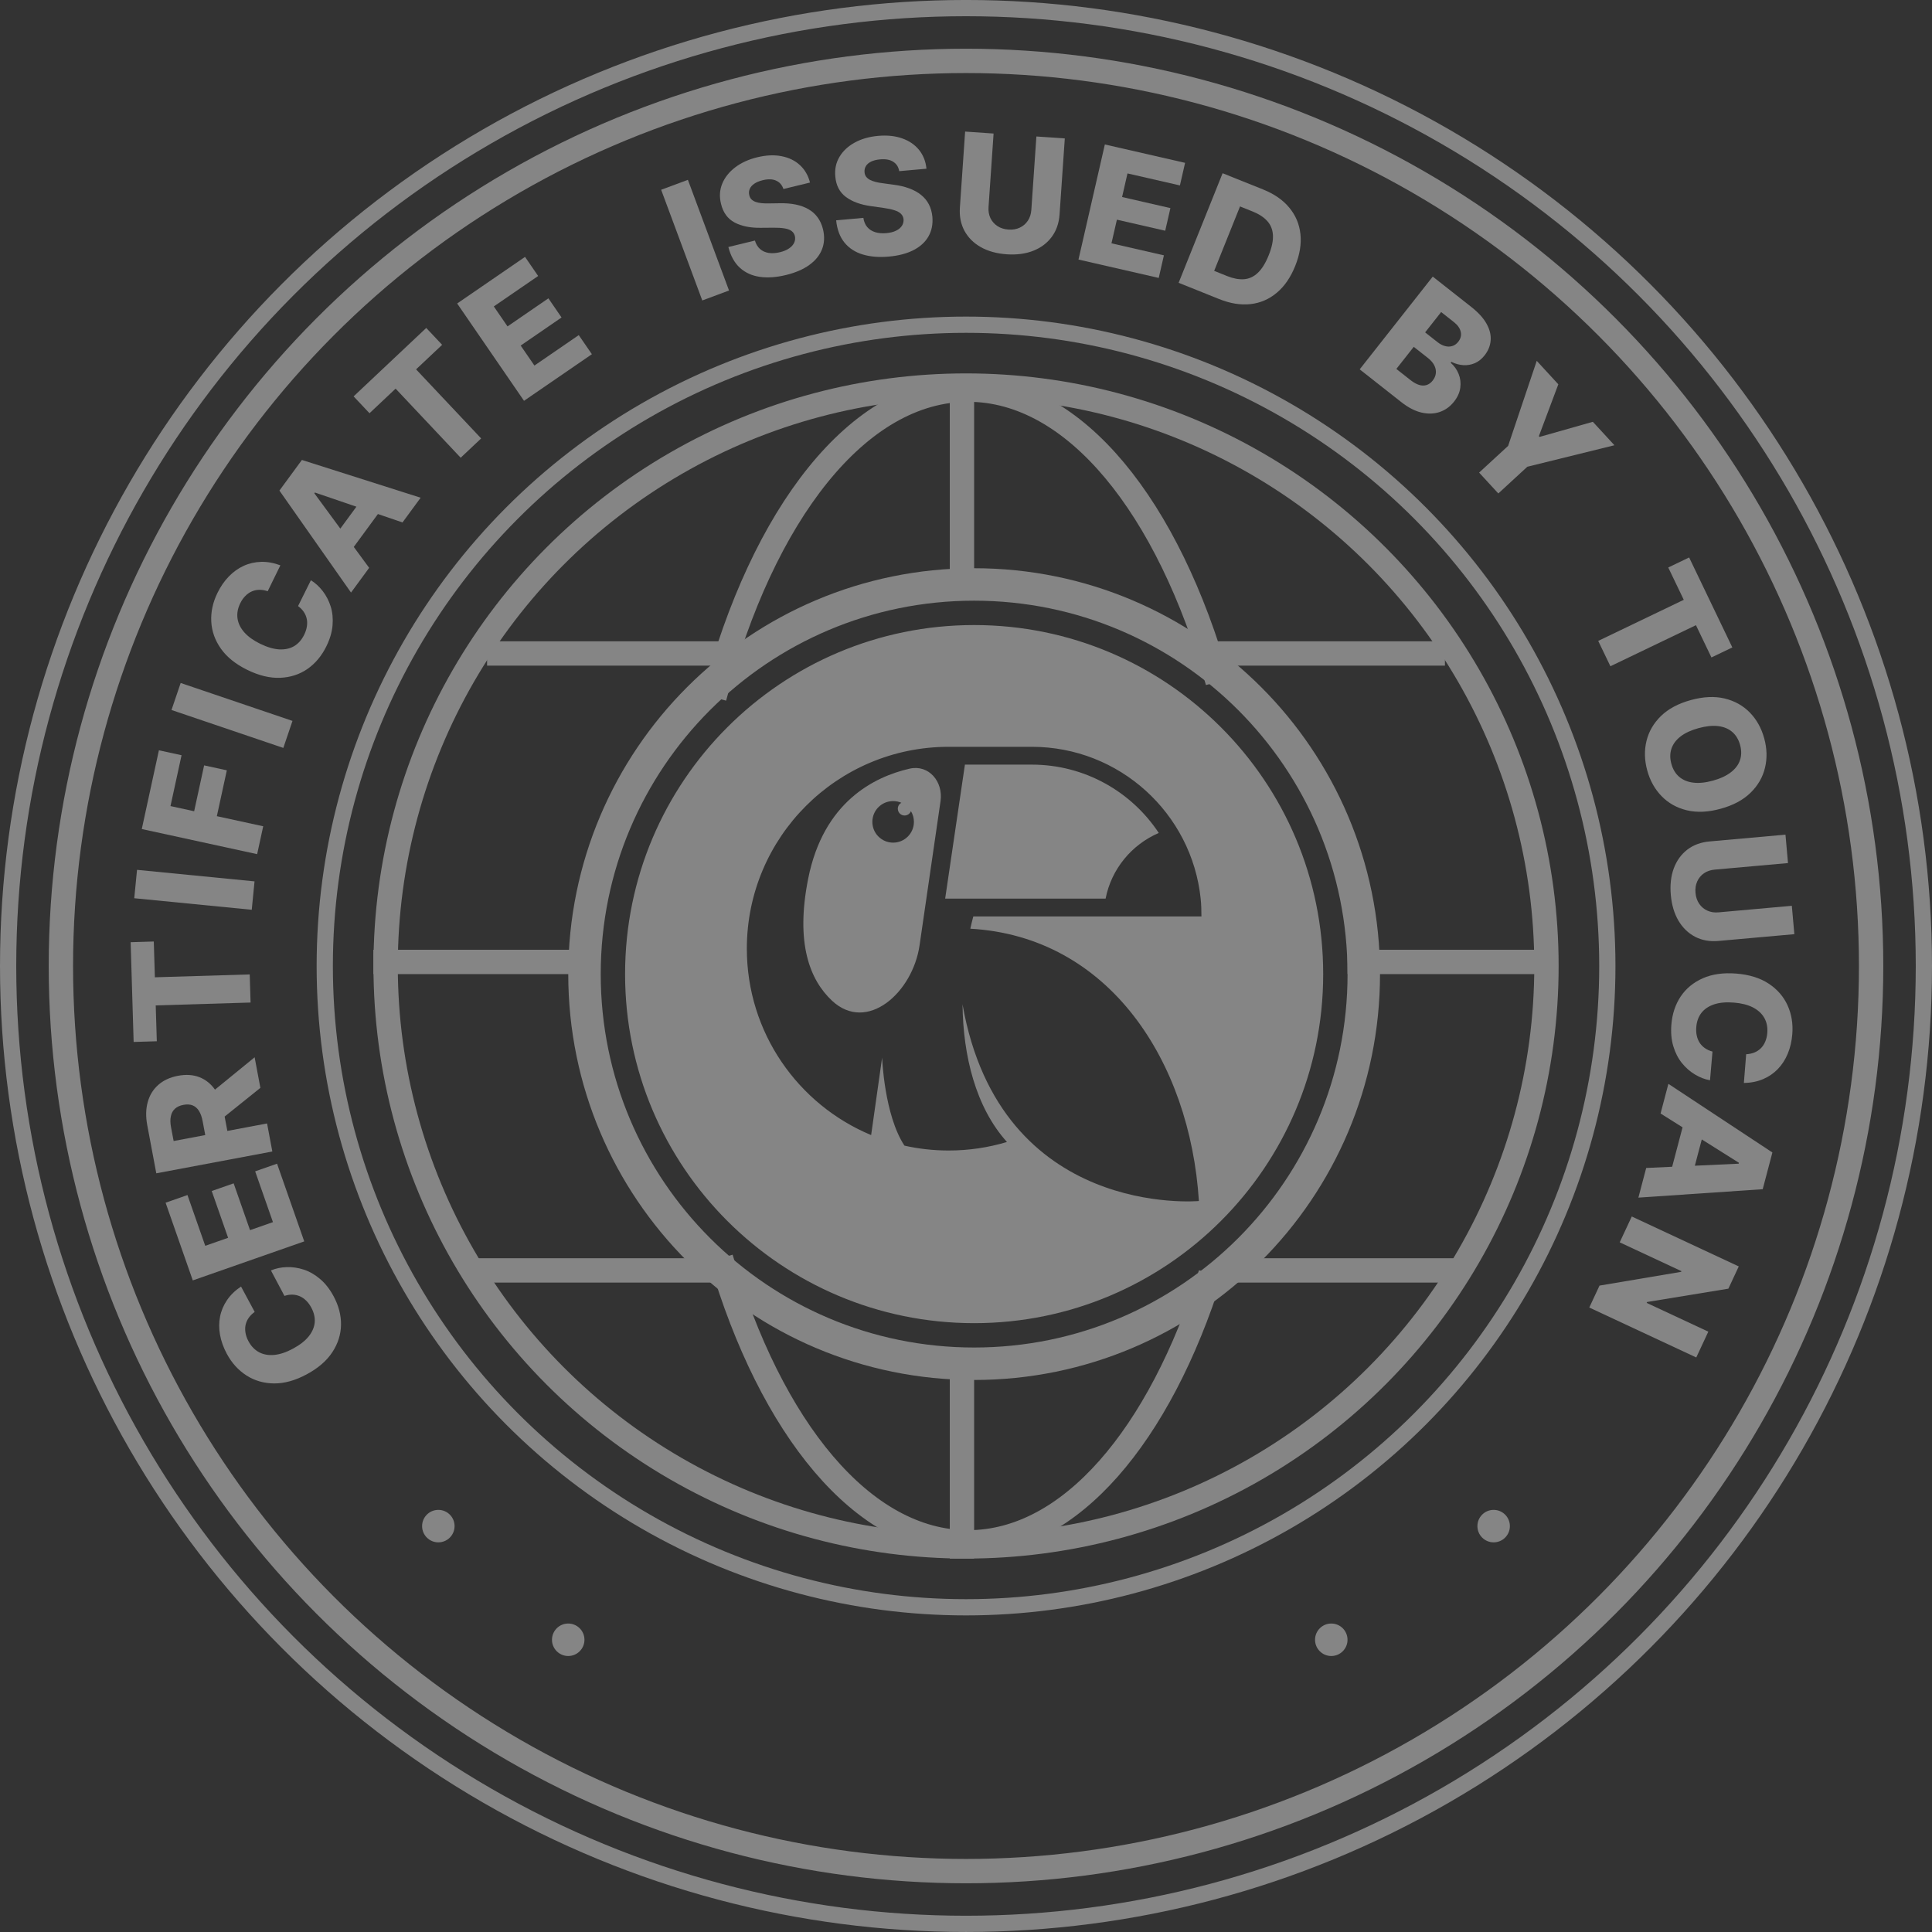<svg width="128" height="128" viewBox="0 0 128 128" fill="none" xmlns="http://www.w3.org/2000/svg">
<rect x="0" y="0" width="128" height="128" fill="#333333" stroke="none"/>
<g opacity="0.4">
<line x1="80.672" y1="43.294" x2="95.731" y2="43.294" stroke="white" stroke-width="1.613"/>
<line x1="32.27" y1="43.294" x2="49.48" y2="43.294" stroke="white" stroke-width="1.613"/>
<line x1="89.277" y1="63.731" x2="102.185" y2="63.731" stroke="white" stroke-width="1.613"/>
<line x1="24.738" y1="63.731" x2="38.721" y2="63.731" stroke="white" stroke-width="1.613"/>
<line x1="63.732" y1="103.261" x2="63.732" y2="90.353" stroke="white" stroke-width="1.613"/>
<line x1="63.732" y1="38.723" x2="63.732" y2="25.815" stroke="white" stroke-width="1.613"/>
<line x1="81.746" y1="84.168" x2="96.805" y2="84.168" stroke="white" stroke-width="1.613"/>
<line x1="31.191" y1="84.168" x2="47.326" y2="84.168" stroke="white" stroke-width="1.613"/>
<circle cx="64.003" cy="63.999" r="38.454" stroke="white" stroke-width="1.613"/>
<circle cx="64.003" cy="64" r="42.487" stroke="white" stroke-width="1.076"/>
<circle cx="64" cy="63.999" r="63.462" stroke="white" stroke-width="1.076"/>
<circle cx="64" cy="64" r="59.966" stroke="white" stroke-width="1.613"/>
<path d="M80.673 45.168C77.407 33.611 71.228 25.814 64.143 25.814C56.846 25.814 50.51 34.084 47.328 46.215M80.204 84.4C76.837 95.088 70.902 102.184 64.143 102.184C57.165 102.184 51.066 94.622 47.764 83.353" stroke="white" stroke-width="1.613"/>
<path fill-rule="evenodd" clip-rule="evenodd" d="M91.43 64.537C91.43 79.388 79.391 91.427 64.539 91.427C49.688 91.427 37.648 79.388 37.648 64.537C37.648 49.685 49.688 37.646 64.539 37.646C79.391 37.646 91.43 49.685 91.43 64.537ZM66.714 75.659C64.639 73.362 63.804 69.929 63.77 66.539C66.277 80.78 79.43 79.57 79.43 79.57C78.838 70.316 73.491 62.049 64.286 61.529C64.347 61.252 64.413 60.981 64.483 60.716H79.598C79.598 60.317 79.588 59.924 79.547 59.536C78.958 53.884 74.168 49.478 68.36 49.478H62.91L62.91 49.478L62.853 49.478C55.468 49.478 49.48 55.465 49.48 62.851C49.48 68.416 52.88 73.188 57.715 75.202L58.442 70.071C58.442 70.071 58.58 73.871 59.923 75.902C60.866 76.113 61.847 76.224 62.853 76.224C64.196 76.224 65.492 76.026 66.714 75.659ZM62.313 53.079C62.501 51.786 61.535 50.635 60.262 50.926C57.918 51.463 54.559 53.127 53.546 58.203C52.683 62.52 53.671 64.942 55.123 66.299C57.441 68.465 60.468 65.767 60.924 62.628L62.313 53.079ZM60.549 54.451C60.549 55.211 59.932 55.827 59.172 55.827C58.412 55.827 57.796 55.211 57.796 54.451C57.796 53.69 58.412 53.074 59.172 53.074C59.365 53.074 59.549 53.114 59.716 53.185C59.577 53.262 59.482 53.41 59.482 53.58C59.482 53.828 59.683 54.029 59.932 54.029C60.123 54.029 60.287 53.909 60.352 53.74C60.477 53.948 60.549 54.191 60.549 54.451ZM62.619 59.536H73.249C73.631 57.574 74.98 55.955 76.772 55.186C74.973 52.458 71.872 50.658 68.36 50.658L63.928 50.658L62.619 59.536ZM87.665 64.537C87.665 77.309 77.311 87.663 64.539 87.663C51.767 87.663 41.413 77.309 41.413 64.537C41.413 51.765 51.767 41.411 64.539 41.411C77.311 41.411 87.665 51.765 87.665 64.537ZM89.279 64.537C89.279 78.2 78.202 89.276 64.539 89.276C50.876 89.276 39.8 78.2 39.8 64.537C39.8 50.873 50.876 39.797 64.539 39.797C78.202 39.797 89.279 50.873 89.279 64.537Z" fill="white"/>
<circle cx="88.201" cy="108.639" r="1.076" fill="white"/>
<circle cx="37.646" cy="108.639" r="1.076" fill="white"/>
<circle cx="98.958" cy="101.109" r="1.076" fill="white"/>
<circle cx="29.041" cy="101.109" r="1.076" fill="white"/>
<path d="M15.969 85.236L16.874 86.918C16.713 87.033 16.582 87.163 16.48 87.307C16.379 87.451 16.309 87.607 16.272 87.775C16.235 87.942 16.233 88.118 16.266 88.303C16.295 88.487 16.361 88.673 16.462 88.861C16.642 89.195 16.879 89.439 17.173 89.593C17.466 89.745 17.802 89.803 18.181 89.766C18.56 89.728 18.968 89.59 19.408 89.353C19.865 89.107 20.214 88.836 20.453 88.539C20.689 88.242 20.822 87.932 20.851 87.609C20.876 87.286 20.801 86.961 20.625 86.634C20.526 86.45 20.413 86.295 20.285 86.171C20.155 86.043 20.015 85.947 19.864 85.881C19.709 85.814 19.547 85.778 19.377 85.774C19.204 85.769 19.026 85.797 18.845 85.857L17.95 84.17C18.27 84.035 18.618 83.961 18.994 83.95C19.368 83.936 19.747 83.992 20.129 84.116C20.508 84.241 20.869 84.449 21.21 84.74C21.551 85.028 21.848 85.409 22.103 85.882C22.438 86.505 22.602 87.137 22.594 87.778C22.582 88.417 22.39 89.021 22.016 89.589C21.643 90.158 21.078 90.645 20.322 91.052C19.564 91.46 18.844 91.661 18.162 91.656C17.479 91.65 16.868 91.474 16.329 91.128C15.79 90.782 15.355 90.303 15.026 89.691C14.802 89.273 14.652 88.856 14.578 88.439C14.502 88.024 14.502 87.621 14.579 87.233C14.654 86.846 14.807 86.481 15.037 86.141C15.267 85.8 15.578 85.498 15.969 85.236Z" fill="white"/>
<path d="M20.157 82.246L12.773 84.83L10.971 79.682L12.42 79.175L13.598 82.538L15.112 82.008L14.027 78.908L15.48 78.399L16.565 81.5L18.083 80.969L16.905 77.605L18.355 77.097L20.157 82.246Z" fill="white"/>
<path d="M18.043 76.29L10.355 77.735L9.758 74.559C9.65 73.984 9.66 73.467 9.789 73.01C9.916 72.551 10.15 72.172 10.493 71.872C10.833 71.572 11.265 71.373 11.791 71.274C12.324 71.174 12.799 71.205 13.216 71.367C13.63 71.531 13.975 71.808 14.25 72.199C14.524 72.591 14.715 73.079 14.825 73.665L15.203 75.673L13.739 75.949L13.426 74.286C13.373 74.005 13.293 73.778 13.185 73.604C13.075 73.428 12.935 73.305 12.766 73.236C12.595 73.167 12.391 73.155 12.153 73.2C11.915 73.244 11.728 73.33 11.591 73.457C11.452 73.584 11.361 73.75 11.32 73.955C11.275 74.16 11.279 74.402 11.331 74.679L11.504 75.595L17.694 74.432L18.043 76.29ZM13.716 72.622L16.87 70.047L17.251 72.074L14.09 74.612L13.716 72.622Z" fill="white"/>
<path d="M10.389 68.986L8.854 69.032L8.655 62.423L10.189 62.377L10.261 64.748L16.545 64.558L16.601 66.421L10.317 66.611L10.389 68.986Z" fill="white"/>
<path d="M9.079 57.629L16.864 58.393L16.679 60.275L8.894 59.51L9.079 57.629Z" fill="white"/>
<path d="M17.037 56.59L9.393 54.926L10.528 49.709L12.029 50.035L11.295 53.405L12.863 53.747L13.524 50.708L15.028 51.036L14.367 54.074L17.439 54.742L17.037 56.59Z" fill="white"/>
<path d="M11.97 45.249L19.378 47.762L18.771 49.552L11.362 47.039L11.97 45.249Z" fill="white"/>
<path d="M18.576 37.454L17.736 39.17C17.549 39.107 17.367 39.076 17.191 39.077C17.014 39.079 16.847 39.113 16.689 39.181C16.532 39.248 16.387 39.349 16.256 39.483C16.124 39.614 16.011 39.776 15.917 39.968C15.75 40.309 15.69 40.643 15.736 40.972C15.783 41.299 15.932 41.605 16.183 41.892C16.435 42.177 16.785 42.429 17.233 42.649C17.7 42.877 18.123 43.002 18.504 43.024C18.883 43.042 19.212 42.97 19.491 42.806C19.769 42.638 19.989 42.387 20.153 42.053C20.244 41.866 20.304 41.684 20.331 41.507C20.359 41.328 20.356 41.157 20.321 40.996C20.286 40.831 20.22 40.679 20.124 40.538C20.027 40.394 19.902 40.266 19.747 40.154L20.597 38.443C20.893 38.625 21.155 38.865 21.384 39.164C21.613 39.461 21.788 39.8 21.91 40.183C22.029 40.565 22.07 40.979 22.033 41.426C21.997 41.87 21.861 42.334 21.625 42.816C21.314 43.452 20.895 43.953 20.37 44.32C19.844 44.683 19.241 44.879 18.561 44.906C17.881 44.934 17.156 44.759 16.385 44.382C15.612 44.003 15.029 43.535 14.636 42.977C14.243 42.419 14.03 41.82 13.997 41.18C13.964 40.54 14.101 39.908 14.406 39.284C14.614 38.858 14.866 38.494 15.162 38.191C15.456 37.887 15.783 37.653 16.143 37.489C16.502 37.324 16.887 37.236 17.298 37.224C17.709 37.213 18.135 37.29 18.576 37.454Z" fill="white"/>
<path d="M24.458 37.621L23.256 39.259L18.512 32.502L20.002 30.473L27.869 32.975L26.667 34.613L20.863 32.631L20.826 32.68L24.458 37.621ZM21.816 36.017L24.33 32.594L25.488 33.444L22.974 36.867L21.816 36.017Z" fill="white"/>
<path d="M24.48 27.378L23.427 26.261L28.24 21.727L29.293 22.845L27.566 24.471L31.878 29.047L30.521 30.326L26.21 25.749L24.48 27.378Z" fill="white"/>
<path d="M34.717 26.555L30.288 20.107L34.785 17.019L35.654 18.285L32.716 20.302L33.625 21.625L36.333 19.765L37.204 21.034L34.496 22.894L35.407 24.219L38.344 22.202L39.214 23.467L34.717 26.555Z" fill="white"/>
<path d="M45.575 11.914L48.3 19.247L46.528 19.906L43.803 12.573L45.575 11.914Z" fill="white"/>
<path d="M51.905 12.522C51.814 12.256 51.653 12.071 51.421 11.968C51.191 11.861 50.896 11.851 50.537 11.938C50.3 11.996 50.109 12.075 49.966 12.176C49.822 12.276 49.724 12.39 49.672 12.518C49.618 12.644 49.607 12.776 49.639 12.915C49.661 13.031 49.708 13.125 49.778 13.2C49.851 13.274 49.944 13.333 50.057 13.376C50.172 13.416 50.304 13.444 50.455 13.46C50.605 13.476 50.772 13.481 50.954 13.476L51.643 13.466C52.039 13.456 52.397 13.485 52.718 13.551C53.04 13.617 53.322 13.72 53.563 13.861C53.807 14.001 54.009 14.181 54.17 14.401C54.331 14.621 54.45 14.883 54.526 15.187C54.64 15.668 54.619 16.109 54.463 16.512C54.306 16.914 54.025 17.261 53.619 17.554C53.216 17.846 52.697 18.069 52.064 18.223C51.428 18.377 50.85 18.416 50.332 18.341C49.813 18.265 49.375 18.065 49.018 17.74C48.661 17.415 48.407 16.957 48.256 16.365L50.015 15.937C50.089 16.179 50.205 16.367 50.361 16.502C50.517 16.637 50.706 16.722 50.929 16.757C51.155 16.791 51.403 16.775 51.673 16.71C51.92 16.65 52.123 16.565 52.279 16.456C52.439 16.347 52.551 16.221 52.616 16.08C52.682 15.938 52.697 15.79 52.662 15.636C52.625 15.493 52.55 15.382 52.439 15.301C52.327 15.218 52.172 15.162 51.973 15.131C51.776 15.098 51.532 15.083 51.239 15.086L50.4 15.093C49.705 15.102 49.127 14.984 48.667 14.74C48.206 14.493 47.906 14.081 47.769 13.504C47.652 13.034 47.678 12.591 47.847 12.175C48.016 11.76 48.301 11.398 48.704 11.091C49.106 10.783 49.595 10.56 50.172 10.419C50.761 10.277 51.296 10.252 51.778 10.348C52.262 10.44 52.667 10.636 52.994 10.937C53.321 11.237 53.545 11.623 53.665 12.095L51.905 12.522Z" fill="white"/>
<path d="M59.577 11.339C59.527 11.062 59.395 10.855 59.181 10.719C58.969 10.579 58.679 10.526 58.311 10.559C58.068 10.58 57.867 10.63 57.711 10.708C57.554 10.786 57.44 10.884 57.369 11.003C57.298 11.12 57.267 11.249 57.277 11.391C57.282 11.508 57.315 11.609 57.373 11.693C57.434 11.777 57.517 11.849 57.623 11.909C57.73 11.966 57.857 12.013 58.003 12.051C58.15 12.089 58.314 12.119 58.495 12.141L59.178 12.234C59.571 12.283 59.921 12.364 60.227 12.477C60.537 12.59 60.8 12.734 61.018 12.909C61.238 13.084 61.411 13.292 61.538 13.534C61.664 13.775 61.742 14.052 61.773 14.364C61.814 14.856 61.728 15.29 61.513 15.664C61.299 16.039 60.969 16.34 60.524 16.57C60.082 16.798 59.536 16.942 58.887 17C58.235 17.058 57.658 17.011 57.156 16.859C56.654 16.707 56.251 16.444 55.947 16.07C55.642 15.696 55.459 15.204 55.397 14.597L57.2 14.435C57.238 14.685 57.324 14.888 57.458 15.045C57.592 15.202 57.767 15.314 57.983 15.382C58.201 15.449 58.448 15.47 58.725 15.446C58.978 15.423 59.191 15.369 59.362 15.285C59.536 15.2 59.666 15.093 59.752 14.963C59.837 14.832 59.874 14.688 59.863 14.531C59.847 14.384 59.79 14.263 59.692 14.166C59.594 14.068 59.449 13.989 59.257 13.929C59.067 13.867 58.827 13.816 58.537 13.775L57.706 13.658C57.017 13.563 56.464 13.361 56.045 13.051C55.626 12.738 55.391 12.286 55.341 11.695C55.295 11.213 55.387 10.779 55.616 10.393C55.844 10.007 56.181 9.692 56.624 9.448C57.068 9.203 57.585 9.055 58.176 9.002C58.779 8.948 59.312 9.004 59.775 9.17C60.239 9.333 60.611 9.587 60.89 9.933C61.169 10.279 61.332 10.694 61.381 11.178L59.577 11.339Z" fill="white"/>
<path d="M68.663 9.042L70.546 9.171L70.199 14.205C70.159 14.787 69.986 15.284 69.679 15.697C69.373 16.108 68.964 16.414 68.452 16.616C67.941 16.816 67.357 16.893 66.702 16.848C66.039 16.802 65.467 16.645 64.988 16.377C64.509 16.107 64.147 15.748 63.902 15.3C63.657 14.849 63.555 14.332 63.595 13.751L63.942 8.717L65.828 8.847L65.493 13.717C65.474 13.986 65.516 14.23 65.618 14.449C65.723 14.668 65.879 14.845 66.084 14.979C66.289 15.113 66.532 15.19 66.814 15.209C67.096 15.229 67.347 15.186 67.566 15.081C67.788 14.976 67.965 14.822 68.099 14.62C68.233 14.417 68.309 14.181 68.328 13.912L68.663 9.042Z" fill="white"/>
<path d="M71.452 17.196L73.199 9.571L78.515 10.789L78.173 12.285L74.699 11.49L74.341 13.053L77.543 13.787L77.199 15.287L73.997 14.554L73.638 16.121L77.112 16.917L76.769 18.414L71.452 17.196Z" fill="white"/>
<path d="M80.77 19.813L78.087 18.736L81.001 11.476L83.681 12.552C84.421 12.849 84.999 13.25 85.416 13.755C85.837 14.259 86.084 14.841 86.156 15.501C86.23 16.159 86.115 16.865 85.812 17.619C85.509 18.375 85.103 18.966 84.594 19.393C84.087 19.821 83.507 20.073 82.854 20.148C82.202 20.221 81.507 20.109 80.77 19.813ZM80.442 17.945L81.303 18.291C81.71 18.454 82.081 18.523 82.417 18.499C82.757 18.473 83.061 18.334 83.331 18.079C83.603 17.824 83.845 17.435 84.054 16.913C84.264 16.391 84.358 15.945 84.335 15.577C84.314 15.206 84.188 14.895 83.957 14.643C83.729 14.39 83.408 14.18 82.992 14.013L82.155 13.677L80.442 17.945Z" fill="white"/>
<path d="M90.083 24.47L94.924 18.325L97.486 20.343C97.946 20.706 98.28 21.074 98.488 21.448C98.698 21.824 98.788 22.19 98.76 22.547C98.734 22.906 98.599 23.239 98.356 23.547C98.172 23.781 97.959 23.952 97.716 24.059C97.474 24.163 97.22 24.208 96.954 24.193C96.687 24.177 96.422 24.104 96.158 23.974L96.111 24.034C96.349 24.242 96.525 24.489 96.639 24.777C96.755 25.066 96.791 25.37 96.748 25.689C96.706 26.006 96.568 26.312 96.335 26.608C96.075 26.938 95.758 27.167 95.385 27.295C95.014 27.421 94.611 27.433 94.174 27.333C93.74 27.23 93.295 27 92.841 26.642L90.083 24.47ZM92.512 24.443L93.43 25.166C93.752 25.42 94.037 25.546 94.285 25.543C94.535 25.543 94.746 25.433 94.918 25.215C95.043 25.057 95.113 24.892 95.129 24.72C95.146 24.545 95.111 24.373 95.024 24.204C94.938 24.033 94.8 23.873 94.61 23.723L93.665 22.979L92.512 24.443ZM94.419 22.021L95.241 22.669C95.403 22.797 95.569 22.883 95.737 22.928C95.906 22.974 96.065 22.973 96.216 22.926C96.368 22.881 96.501 22.786 96.614 22.642C96.776 22.436 96.831 22.216 96.778 21.983C96.725 21.75 96.574 21.536 96.326 21.34L95.48 20.674L94.419 22.021Z" fill="white"/>
<path d="M101.813 23.907L103.243 25.461L101.955 28.895L102.002 28.946L105.53 27.945L106.961 29.499L101.19 30.923L99.268 32.693L97.995 31.311L99.917 29.541L101.813 23.907Z" fill="white"/>
<path d="M110.526 37.598L111.91 36.933L114.772 42.894L113.387 43.558L112.361 41.42L106.693 44.141L105.886 42.461L111.554 39.739L110.526 37.598Z" fill="white"/>
<path d="M114 53.582C113.17 53.81 112.423 53.844 111.758 53.684C111.093 53.523 110.536 53.212 110.086 52.749C109.637 52.289 109.32 51.721 109.134 51.046C108.948 50.368 108.931 49.717 109.084 49.091C109.236 48.465 109.556 47.914 110.043 47.437C110.533 46.961 111.191 46.61 112.019 46.382C112.849 46.154 113.596 46.118 114.26 46.276C114.925 46.437 115.481 46.747 115.93 47.207C116.379 47.668 116.697 48.236 116.883 48.914C117.069 49.589 117.087 50.239 116.936 50.864C116.787 51.492 116.467 52.045 115.978 52.523C115.489 53.001 114.83 53.354 114 53.582ZM113.487 51.718C113.978 51.583 114.374 51.399 114.674 51.166C114.975 50.935 115.177 50.666 115.28 50.358C115.383 50.052 115.385 49.717 115.285 49.354C115.185 48.993 115.013 48.706 114.767 48.494C114.521 48.282 114.209 48.152 113.832 48.106C113.455 48.061 113.022 48.107 112.53 48.242C112.039 48.377 111.643 48.56 111.342 48.791C111.042 49.024 110.841 49.294 110.738 49.603C110.635 49.911 110.633 50.245 110.733 50.606C110.833 50.97 111.005 51.256 111.251 51.466C111.497 51.678 111.808 51.807 112.184 51.851C112.562 51.898 112.996 51.854 113.487 51.718Z" fill="white"/>
<path d="M118.713 60.011L118.881 61.891L113.855 62.34C113.275 62.392 112.756 62.299 112.3 62.061C111.847 61.823 111.48 61.467 111.2 60.994C110.923 60.52 110.755 59.956 110.696 59.301C110.637 58.639 110.702 58.051 110.891 57.535C111.083 57.02 111.381 56.606 111.785 56.293C112.192 55.981 112.685 55.799 113.266 55.747L118.292 55.298L118.46 57.181L113.598 57.615C113.329 57.639 113.095 57.719 112.895 57.855C112.695 57.993 112.545 58.174 112.445 58.397C112.344 58.621 112.307 58.874 112.332 59.155C112.357 59.437 112.439 59.677 112.577 59.877C112.715 60.08 112.895 60.231 113.116 60.331C113.337 60.432 113.582 60.47 113.851 60.446L118.713 60.011Z" fill="white"/>
<path d="M115.536 71.75L115.688 69.846C115.885 69.836 116.066 69.798 116.23 69.732C116.393 69.666 116.536 69.573 116.658 69.452C116.78 69.332 116.878 69.185 116.95 69.012C117.025 68.841 117.071 68.65 117.088 68.436C117.118 68.058 117.052 67.725 116.888 67.436C116.725 67.149 116.473 66.919 116.135 66.743C115.796 66.571 115.378 66.465 114.88 66.425C114.363 66.383 113.923 66.422 113.561 66.542C113.201 66.664 112.921 66.852 112.722 67.107C112.525 67.365 112.412 67.679 112.383 68.049C112.366 68.257 112.378 68.449 112.417 68.623C112.457 68.8 112.522 68.957 112.613 69.095C112.707 69.235 112.824 69.353 112.965 69.448C113.107 69.547 113.271 69.62 113.457 69.668L113.293 71.571C112.951 71.51 112.619 71.383 112.297 71.189C111.975 70.997 111.687 70.745 111.434 70.434C111.183 70.122 110.992 69.752 110.863 69.323C110.734 68.896 110.69 68.415 110.733 67.879C110.79 67.174 110.995 66.554 111.349 66.02C111.706 65.489 112.195 65.086 112.817 64.812C113.44 64.537 114.179 64.434 115.034 64.502C115.892 64.57 116.606 64.792 117.177 65.167C117.747 65.542 118.165 66.022 118.43 66.605C118.695 67.188 118.8 67.826 118.744 68.519C118.707 68.991 118.606 69.422 118.442 69.813C118.28 70.204 118.062 70.541 117.786 70.826C117.513 71.111 117.187 71.334 116.809 71.495C116.431 71.656 116.007 71.741 115.536 71.75Z" fill="white"/>
<path d="M110.017 73.772L110.535 71.807L117.426 76.355L116.784 78.788L108.547 79.346L109.065 77.381L115.192 77.097L115.207 77.037L110.017 73.772ZM113.063 74.295L111.979 78.402L110.591 78.036L111.674 73.929L113.063 74.295Z" fill="white"/>
<path d="M112.382 89.936L105.294 86.627L105.972 85.174L111.38 84.263L111.401 84.218L107.31 82.308L108.11 80.595L115.198 83.903L114.51 85.378L109.124 86.261L109.096 86.32L113.181 88.226L112.382 89.936Z" fill="white"/>
</g>
</svg>
